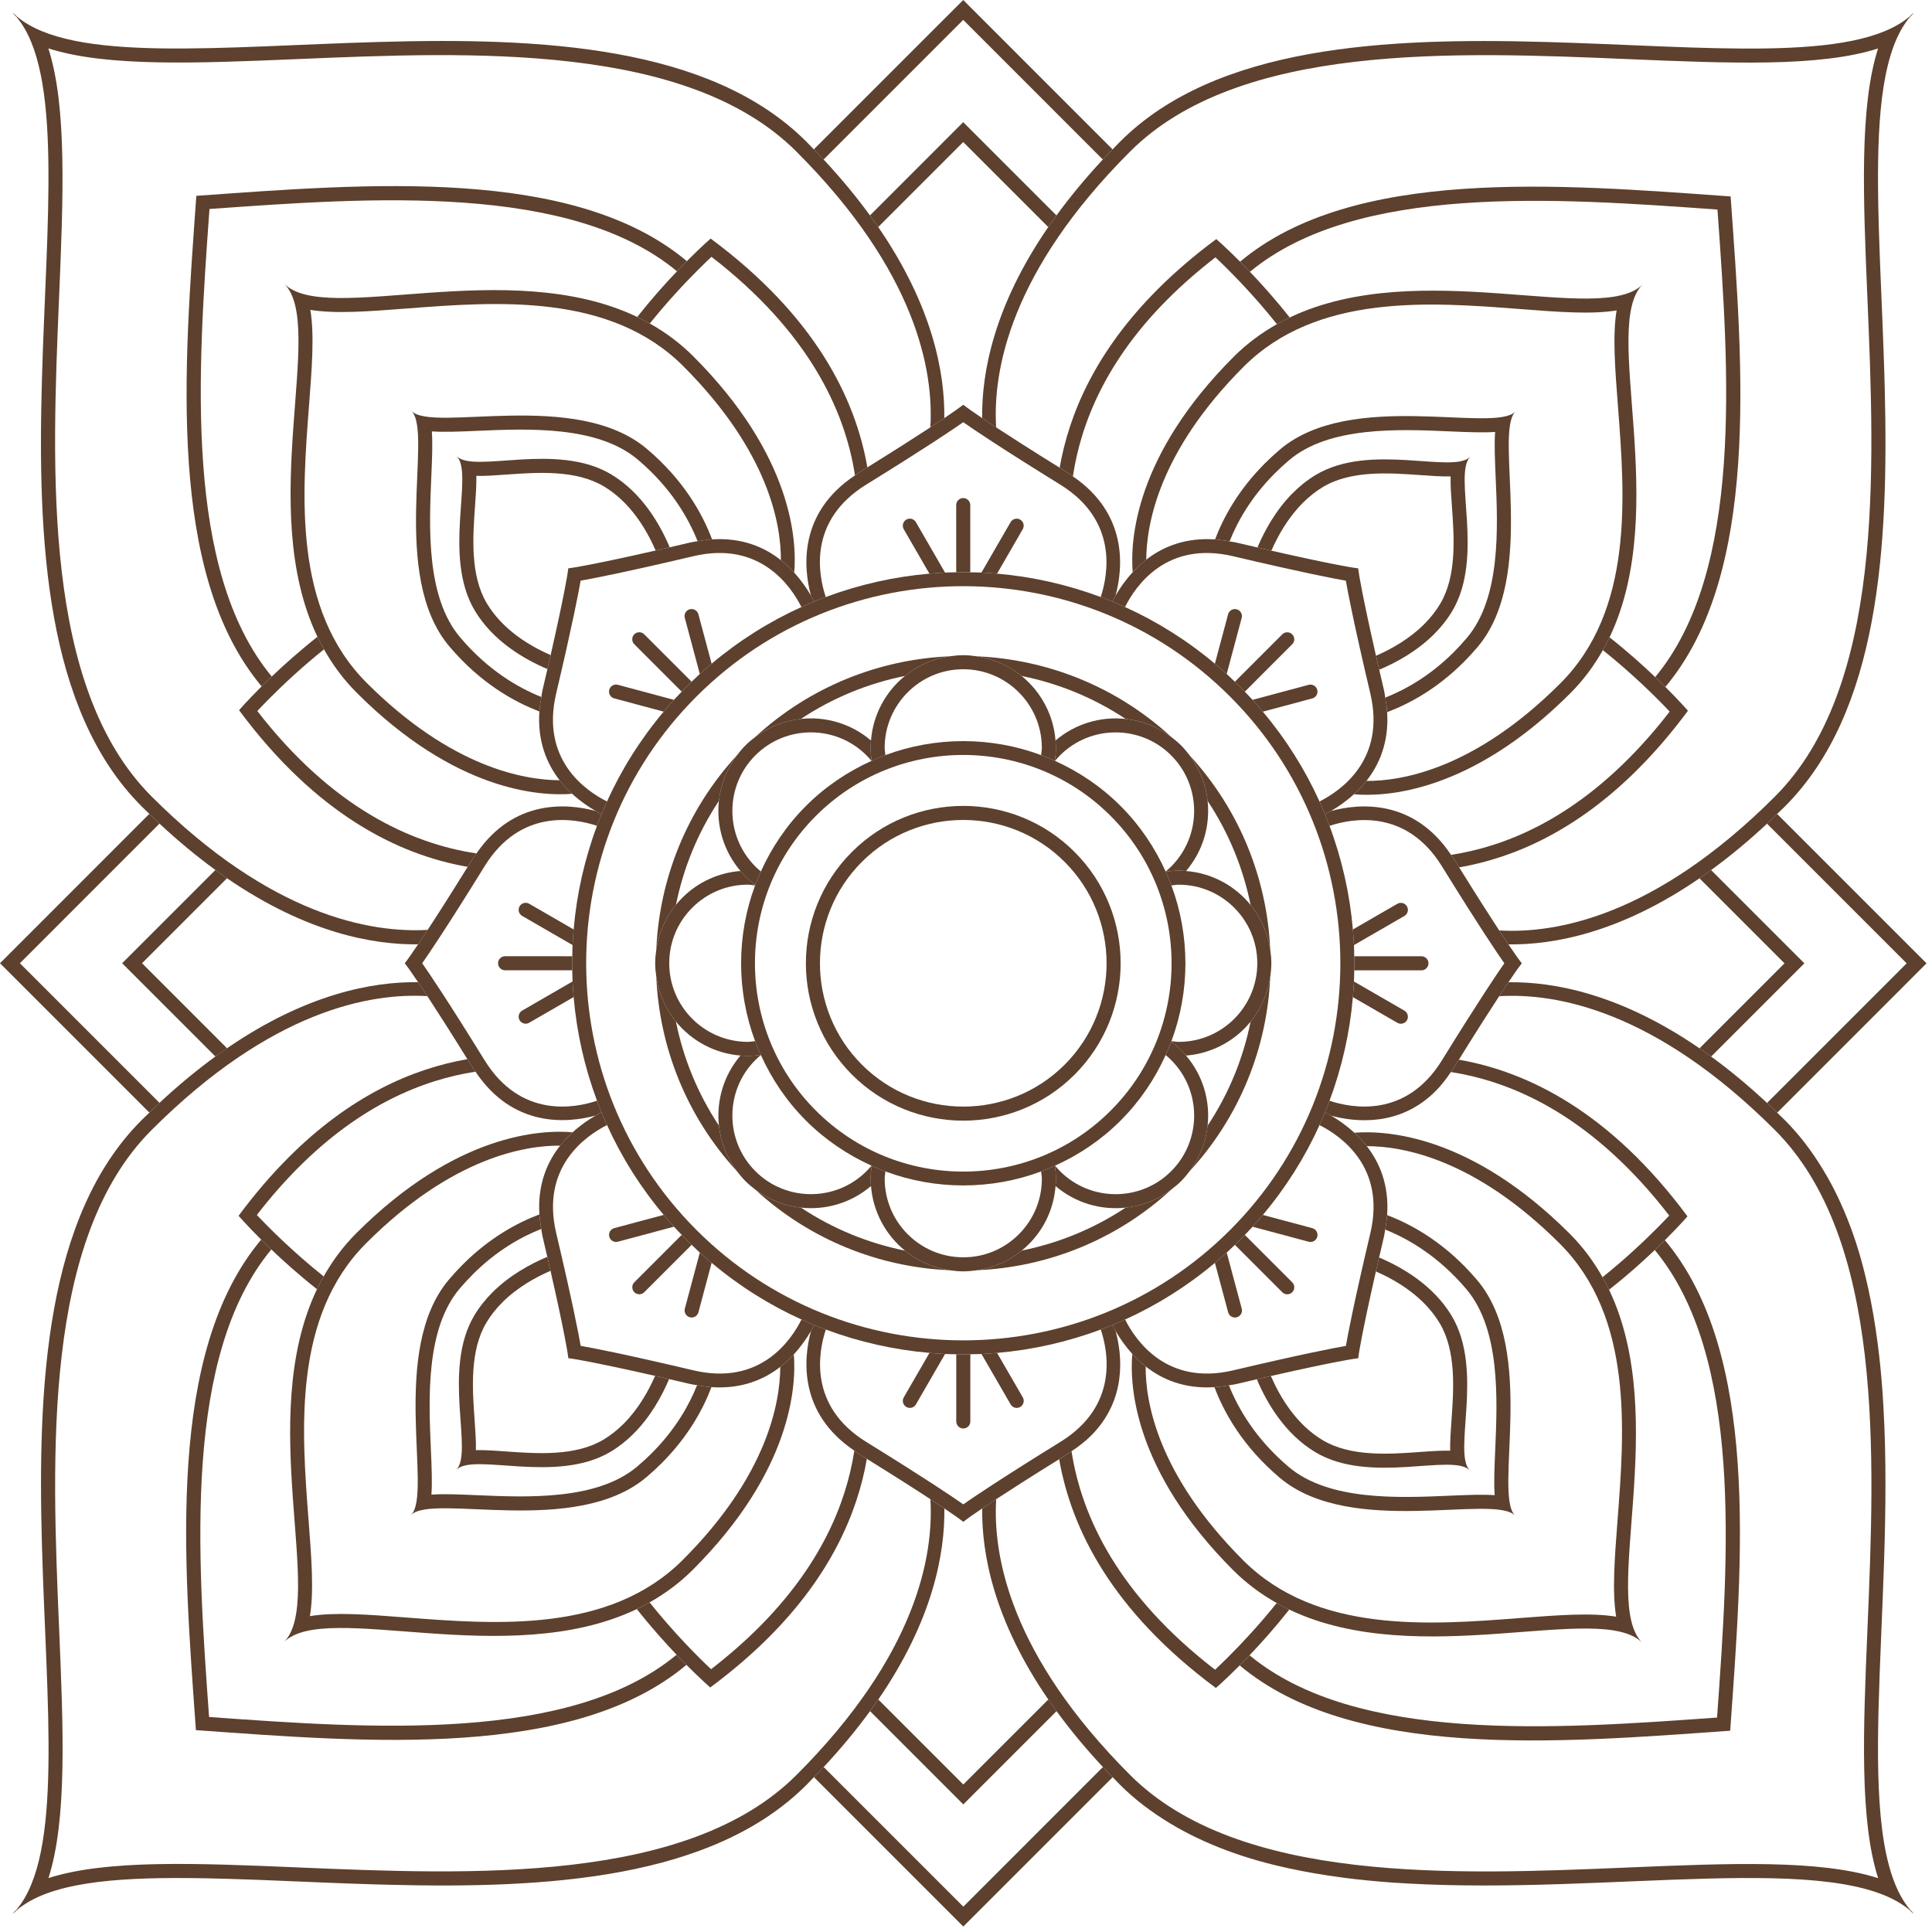<?xml version="1.0" encoding="UTF-8"?>
<!DOCTYPE svg PUBLIC '-//W3C//DTD SVG 1.0//EN'
          'http://www.w3.org/TR/2001/REC-SVG-20010904/DTD/svg10.dtd'>
<svg fill="none" height="233" style="fill: none;" viewBox="0 0 233 233" width="233" xmlns="http://www.w3.org/2000/svg" xmlns:xlink="http://www.w3.org/1999/xlink"
><path d="M134.191 214.327C133.797 213.921 133.389 213.511 133.012 213.107L116.176 229.945L99.335 213.107C98.961 213.511 98.553 213.919 98.159 214.325L116.176 232.342L134.191 214.327Z" fill="#5D402D"
  /><path d="M99.326 19.235L116.165 2.397L133.003 19.238C133.38 18.834 133.786 18.426 134.18 18.017L116.165 1.23672e-05L98.147 18.015C98.544 18.423 98.95 18.832 99.326 19.235Z" fill="#5D402D"
  /><path d="M19.235 133.005L2.397 116.167L19.233 99.328C18.829 98.951 18.421 98.546 18.015 98.149L0 116.167L18.015 134.182C18.423 133.788 18.832 133.382 19.235 133.005Z" fill="#5D402D"
  /><path d="M213.106 133.015C213.51 133.392 213.918 133.798 214.326 134.194L232.341 116.177L214.324 98.162C213.916 98.555 213.507 98.961 213.104 99.338L229.945 116.177L213.106 133.015Z" fill="#5D402D"
  /><path d="M127.422 206.364C127.079 205.892 126.746 205.426 126.427 204.961L116.174 215.212L105.923 204.961C105.605 205.426 105.272 205.892 104.929 206.364L116.174 217.612L127.422 206.364Z" fill="#5D402D"
  /><path d="M27.379 105.915C26.915 105.597 26.448 105.264 25.977 104.921L14.731 116.166L25.979 127.414C26.448 127.071 26.917 126.738 27.379 126.42L17.128 116.166L27.379 105.915Z" fill="#5D402D"
  /><path d="M126.417 27.382C126.736 26.918 127.069 26.451 127.411 25.979L116.164 14.732L104.919 25.979C105.262 26.448 105.595 26.918 105.913 27.38L116.164 17.129L126.417 27.382Z" fill="#5D402D"
  /><path d="M204.961 126.428C205.425 126.746 205.892 127.079 206.364 127.422L217.609 116.177L206.361 104.929C205.892 105.272 205.423 105.605 204.958 105.924L215.212 116.177L204.961 126.428Z" fill="#5D402D"
  /><path d="M144.281 221.608C146.641 222.739 149.15 223.672 151.792 224.421C152.485 224.618 153.19 224.797 153.899 224.97C155.912 225.459 157.983 225.855 160.103 226.178C160.745 226.275 161.386 226.37 162.033 226.453C163.927 226.698 165.849 226.888 167.797 227.029C168.404 227.073 169.014 227.107 169.625 227.143C194.271 228.56 221.727 223.093 230.313 230.364L230.804 230.853C230.724 230.772 230.66 230.668 230.583 230.585C230.668 230.661 230.772 230.726 230.853 230.804L230.361 230.315C223.091 221.73 228.558 194.271 227.141 169.627C227.107 169.015 227.07 168.404 227.026 167.799C226.888 165.862 226.698 163.951 226.455 162.067C226.372 161.421 226.278 160.781 226.183 160.144C225.86 158.013 225.461 155.924 224.967 153.902C224.795 153.192 224.615 152.487 224.418 151.792C223.672 149.15 222.736 146.641 221.606 144.281C221.088 143.199 220.521 142.154 219.911 141.143C218.587 138.943 217.065 136.901 215.259 135.095C214.945 134.781 214.636 134.497 214.325 134.193C213.919 133.799 213.508 133.391 213.105 133.016C210.791 130.855 208.542 129.01 206.362 127.423C205.893 127.08 205.424 126.747 204.962 126.429C195.428 119.875 187.401 118.385 181.917 118.458C181.611 118.913 181.239 119.472 180.799 120.143C187.588 119.729 199.565 121.796 214.06 136.293C227.192 149.424 226.098 175.459 225.22 196.379C224.707 208.579 224.25 219.479 226.506 226.509C219.476 224.251 208.579 224.71 196.376 225.22C175.456 226.1 149.422 227.194 136.29 214.063C121.795 199.565 119.729 187.589 120.14 180.802C119.469 181.242 118.91 181.614 118.455 181.917C118.382 187.401 119.875 195.43 126.426 204.962C126.745 205.426 127.078 205.893 127.42 206.364C129.01 208.542 130.853 210.793 133.014 213.108C133.39 213.511 133.796 213.919 134.19 214.328C134.494 214.639 134.778 214.948 135.092 215.261C136.898 217.067 138.942 218.589 141.14 219.914C142.151 220.524 143.199 221.09 144.281 221.608Z" fill="#5D402D"
  /><path d="M199.566 150.754C210.196 163.589 208.482 187.569 207.087 207.009L207.077 207.138L206.951 207.147C187.509 208.543 163.529 210.259 150.694 199.626C150.273 200.066 149.877 200.472 149.505 200.847C163.145 212.293 188.036 210.198 208.618 208.727C208.618 208.727 208.652 208.735 208.66 208.727L208.662 208.725L208.664 208.723C208.674 208.713 208.664 208.679 208.664 208.679C210.135 188.097 212.233 163.205 200.786 149.566C200.412 149.938 200.006 150.334 199.566 150.754Z" fill="#5D402D"
  /><path d="M201.31 146.596C200.904 147.031 200.369 147.587 199.725 148.229C198.072 149.884 195.855 151.958 193.264 154.034C193.546 154.532 193.811 155.035 194.054 155.546C196.193 153.859 198.065 152.186 199.565 150.755C200.005 150.334 200.411 149.938 200.785 149.566C200.831 149.522 200.88 149.474 200.926 149.427C202.569 147.784 203.512 146.695 203.512 146.695C194.244 134.201 184.372 129.269 175.939 127.8C175.74 128.121 175.548 128.43 175.339 128.768C175.222 128.957 175.096 129.113 174.974 129.29C182.923 130.523 192.331 134.979 201.31 146.596Z" fill="#5D402D"
  /><path d="M146.634 203.572C146.634 203.572 147.723 202.632 149.369 200.986C149.413 200.942 149.461 200.891 149.505 200.847C149.877 200.473 150.273 200.067 150.694 199.627C152.125 198.127 153.798 196.256 155.485 194.116C154.974 193.871 154.471 193.606 153.973 193.326C151.897 195.915 149.823 198.135 148.168 199.788C147.526 200.429 146.97 200.964 146.534 201.37C134.91 192.386 130.454 182.971 129.227 175.02C129.069 175.124 128.933 175.239 128.767 175.341C128.408 175.562 128.077 175.768 127.737 175.98C129.2 184.417 134.13 194.296 146.634 203.572Z" fill="#5D402D"
  /><path d="M198.047 198.107C192.991 193.051 201.542 171.198 194.055 155.546C193.81 155.035 193.545 154.532 193.265 154.034C192.218 152.172 190.932 150.409 189.32 148.798C177.407 136.887 167.214 136.303 163.334 136.61C163.855 137.086 164.36 137.623 164.834 138.228C169.098 138.224 177.844 139.721 188.122 149.996C196.968 158.842 195.917 172.472 195.071 183.42C194.721 187.988 194.415 191.957 194.911 194.972C191.897 194.476 187.927 194.782 183.36 195.132C172.411 195.978 158.781 197.028 149.936 188.182C139.575 177.822 138.136 169.013 138.166 164.79C137.563 164.314 137.03 163.803 136.556 163.281C136.231 167.07 136.709 177.35 148.737 189.381C150.349 190.992 152.111 192.278 153.973 193.326C154.469 193.605 154.975 193.87 155.485 194.116C171.137 201.603 192.991 193.051 198.047 198.107Z" fill="#5D402D"
  /><path d="M154.326 178.208C162.892 185.457 180.073 180.135 182.711 182.771C180.073 180.135 185.397 162.952 178.148 154.386C174.4 149.957 170.342 147.701 167.289 146.544C167.25 147.103 167.165 147.686 167.056 148.287C169.851 149.405 173.493 151.507 176.852 155.482C180.953 160.327 180.591 168.696 180.326 174.807C180.231 176.997 180.151 178.833 180.258 180.318C178.77 180.213 176.935 180.291 174.747 180.386C168.636 180.651 160.267 181.013 155.42 176.915C151.426 173.533 149.321 169.87 148.207 167.07C147.604 167.177 147.021 167.257 146.464 167.293C147.612 170.351 149.868 174.435 154.326 178.208Z" fill="#5D402D"
  /><path d="M158.629 175.132C165.219 179.087 175.152 175.213 177.262 177.323C175.152 175.213 179.024 165.28 175.072 158.69C172.884 155.044 169.187 152.871 166.321 151.653C166.185 152.241 166.056 152.803 165.934 153.337C168.518 154.47 171.722 156.403 173.618 159.563C175.648 162.947 175.317 167.575 175.05 171.294C174.953 172.672 174.865 173.895 174.894 174.955C173.834 174.926 172.612 175.013 171.233 175.113C167.514 175.378 162.886 175.708 159.502 173.679C156.337 171.78 154.4 168.547 153.267 165.951C152.73 166.073 152.163 166.204 151.573 166.34C152.788 169.213 154.966 172.935 158.629 175.132Z" fill="#5D402D"
  /><path d="M19.233 99.328C21.548 101.487 23.799 103.332 25.977 104.919C26.448 105.262 26.915 105.597 27.379 105.916C36.913 112.467 44.94 113.957 50.423 113.886C50.737 113.417 51.121 112.839 51.578 112.144C44.767 112.53 32.705 110.476 18.278 96.049C5.149 82.92 6.241 56.883 7.121 35.966C7.631 23.763 8.09 12.866 5.832 5.836C12.862 8.091 23.762 7.634 35.962 7.122C56.882 6.244 82.919 5.15 96.048 18.282C110.545 32.777 112.612 44.753 112.201 51.54C112.872 51.1 113.428 50.731 113.883 50.425C113.956 44.941 112.466 36.914 105.915 27.38C105.596 26.918 105.261 26.449 104.918 25.98C103.331 23.8 101.486 21.551 99.327 19.234C98.95 18.831 98.544 18.422 98.148 18.017C97.847 17.705 97.56 17.397 97.246 17.083C74.037 -6.129 15.339 13.255 2.026 1.98L1.537 1.489C1.617 1.57 1.68 1.674 1.758 1.759C1.673 1.681 1.569 1.618 1.488 1.538L1.977 2.027C13.251 15.343 -6.13 74.038 17.08 97.247C17.393 97.563 17.702 97.848 18.013 98.149C18.422 98.545 18.83 98.951 19.233 99.328Z" fill="#5D402D"
  /><path d="M32.774 81.589C22.144 68.754 23.858 44.774 25.253 25.334L25.263 25.205L25.389 25.196C44.831 23.8 68.811 22.087 81.646 32.717C82.067 32.277 82.463 31.871 82.835 31.496C69.195 20.049 44.303 22.145 23.724 23.616C23.724 23.616 23.688 23.608 23.68 23.616L23.678 23.62C23.668 23.63 23.675 23.664 23.675 23.664C22.205 44.246 20.107 69.138 31.554 82.777C31.928 82.405 32.334 82.009 32.774 81.589Z" fill="#5D402D"
  /><path d="M31.03 85.747C31.439 85.312 31.971 84.756 32.615 84.114C34.268 82.458 36.485 80.385 39.076 78.309C38.794 77.813 38.529 77.308 38.284 76.797C36.147 78.484 34.275 80.159 32.773 81.588C32.336 82.009 31.927 82.405 31.555 82.777C31.509 82.821 31.458 82.872 31.414 82.915C29.769 84.559 28.828 85.648 28.828 85.648C38.097 98.142 47.966 103.074 56.401 104.543C56.6 104.222 56.792 103.913 57.001 103.575C57.15 103.337 57.31 103.147 57.461 102.924C49.453 101.716 39.978 97.311 31.03 85.747Z" fill="#5D402D"
  /><path d="M81.646 32.717C80.214 34.216 78.542 36.088 76.852 38.227C77.365 38.473 77.868 38.738 78.367 39.017C80.443 36.428 82.516 34.209 84.172 32.556C84.813 31.912 85.37 31.38 85.805 30.971C97.432 39.958 101.885 49.375 103.113 57.329C103.273 57.222 103.404 57.108 103.572 57.003C103.932 56.779 104.265 56.575 104.605 56.364C103.139 47.926 98.21 38.045 85.705 28.771C85.705 28.771 84.616 29.712 82.973 31.358C82.927 31.401 82.878 31.453 82.835 31.496C82.463 31.871 82.066 32.276 81.646 32.717Z" fill="#5D402D"
  /><path d="M83.602 42.962C81.99 41.35 80.228 40.064 78.368 39.017C77.87 38.737 77.367 38.472 76.854 38.227C61.202 30.74 39.348 39.291 34.292 34.235C39.348 39.291 30.797 61.145 38.284 76.797C38.529 77.307 38.794 77.813 39.076 78.311C40.121 80.171 41.41 81.933 43.019 83.545C54.932 95.458 65.127 96.039 69.005 95.733C68.482 95.252 67.972 94.71 67.493 94.097C63.219 94.078 54.432 92.561 44.217 82.346C35.374 73.501 36.424 59.873 37.268 48.922C37.62 44.355 37.926 40.385 37.428 37.371C40.445 37.867 44.412 37.563 48.979 37.211C59.93 36.367 73.56 35.317 82.403 44.16C92.764 54.521 94.203 63.33 94.174 67.552C94.779 68.031 95.309 68.539 95.783 69.062C96.109 65.272 95.632 54.992 83.602 42.962Z" fill="#5D402D"
  /><path d="M78.014 54.136C69.448 46.887 52.267 52.208 49.63 49.573C52.267 52.208 46.944 69.391 54.192 77.958C57.941 82.387 62 84.642 65.051 85.8C65.09 85.24 65.175 84.657 65.287 84.057C62.491 82.939 58.85 80.836 55.488 76.861C51.387 72.017 51.749 63.647 52.014 57.536C52.109 55.346 52.189 53.511 52.082 52.026C53.57 52.13 55.405 52.052 57.593 51.957C63.704 51.693 72.074 51.33 76.921 55.429C80.915 58.807 83.02 62.473 84.133 65.274C84.736 65.164 85.319 65.086 85.876 65.05C84.728 61.992 82.473 57.908 78.014 54.136Z" fill="#5D402D"
  /><path d="M73.71 57.211C67.121 53.256 57.188 57.131 55.078 55.021C57.188 57.131 53.313 67.063 57.268 73.653C59.456 77.299 63.153 79.473 66.019 80.691C66.156 80.102 66.284 79.541 66.406 79.006C63.822 77.873 60.618 75.941 58.722 72.781C56.692 69.397 57.023 64.769 57.288 61.049C57.387 59.671 57.475 58.448 57.446 57.389C58.506 57.418 59.728 57.33 61.107 57.23C64.826 56.966 69.454 56.635 72.838 58.665C76.003 60.563 77.94 63.796 79.073 66.392C79.61 66.271 80.174 66.139 80.767 66.003C79.552 63.13 77.376 59.409 73.71 57.211Z" fill="#5D402D"
  /><path d="M133.003 19.237C130.845 21.551 129 23.802 127.413 25.98C127.07 26.45 126.737 26.919 126.418 27.383C119.867 36.914 118.377 44.941 118.45 50.425C118.905 50.731 119.464 51.101 120.135 51.541C119.721 44.751 121.788 32.777 136.283 18.282C149.412 5.153 175.446 6.249 196.366 7.129C208.569 7.642 219.466 8.102 226.496 5.846C224.24 12.876 224.7 23.776 225.212 35.976C226.092 56.896 227.189 82.93 214.06 96.061C199.565 110.557 187.588 112.62 180.801 112.21C181.241 112.88 181.613 113.437 181.917 113.892C187.401 113.965 195.427 112.474 204.959 105.923C205.423 105.605 205.892 105.272 206.361 104.929C208.542 103.342 210.79 101.497 213.104 99.338C213.508 98.961 213.916 98.555 214.325 98.162C214.636 97.858 214.945 97.573 215.258 97.26C226.666 85.852 227.777 65.868 227.301 46.915C227.286 46.3 227.269 45.687 227.252 45.075C227.194 43.159 227.123 41.258 227.048 39.379C227.023 38.771 226.999 38.171 226.975 37.568C226.897 35.704 226.819 33.861 226.746 32.06C226.722 31.455 226.703 30.861 226.681 30.264C226.61 28.382 226.554 26.544 226.52 24.765C226.508 24.165 226.501 23.571 226.496 22.983C226.401 13.52 227.096 5.882 230.351 2.039L230.84 1.55C230.76 1.631 230.655 1.694 230.572 1.772C230.648 1.687 230.711 1.582 230.791 1.502L230.303 1.99C216.989 13.265 158.291 -6.124 135.084 17.084C134.768 17.397 134.484 17.706 134.182 18.017C133.786 18.425 133.38 18.834 133.003 19.237Z" fill="#5D402D"
  /><path d="M150.743 32.78C163.575 22.15 187.556 23.866 206.997 25.264L207.126 25.274L207.136 25.4C208.534 44.842 210.252 68.825 199.62 81.657C200.057 82.075 200.468 82.474 200.84 82.846C212.287 69.207 210.189 44.315 208.716 23.733C208.716 23.733 208.728 23.689 208.714 23.689C208.711 23.674 208.667 23.687 208.667 23.687C188.085 22.213 163.194 20.113 149.557 31.56C149.926 31.932 150.325 32.343 150.743 32.78Z" fill="#5D402D"
  /><path d="M140.832 36.072C142.556 34.348 144.486 32.659 146.584 31.035C148.072 32.433 151.001 35.34 153.998 39.093C154.506 38.809 155.016 38.539 155.539 38.291C153.847 36.147 152.177 34.283 150.743 32.78C150.325 32.343 149.926 31.932 149.557 31.56C147.838 29.834 146.684 28.833 146.684 28.833C143.997 30.826 141.661 32.846 139.632 34.873C132.227 42.28 128.948 49.784 127.796 56.406C128.117 56.605 128.425 56.797 128.761 57.004C128.992 57.147 129.174 57.303 129.391 57.451C130.37 50.929 133.462 43.444 140.832 36.072Z" fill="#5D402D"
  /><path d="M199.62 81.658C198.118 80.224 196.254 78.554 194.11 76.862C193.862 77.385 193.59 77.9 193.305 78.406C197.058 81.403 199.966 84.332 201.363 85.817C199.742 87.915 198.053 89.845 196.327 91.569C188.922 98.973 181.474 102.099 174.996 103.098C175.108 103.266 175.227 103.404 175.336 103.582C175.558 103.939 175.764 104.27 175.973 104.608C182.6 103.458 190.113 100.181 197.525 92.767C199.555 90.74 201.575 88.404 203.568 85.715C203.568 85.715 202.567 84.563 200.841 82.844C200.469 82.475 200.058 82.076 199.62 81.658Z" fill="#5D402D"
  /><path d="M189.376 83.611C190.978 82.009 192.259 80.257 193.305 78.407C193.591 77.899 193.861 77.386 194.112 76.863C201.596 61.211 193.042 39.358 198.098 34.304C193.042 39.358 171.189 30.806 155.539 38.291C155.017 38.539 154.504 38.808 153.998 39.095C152.148 40.141 150.393 41.422 148.789 43.023C136.878 54.937 136.297 65.129 136.603 69.009C137.084 68.484 137.626 67.974 138.239 67.497C138.258 63.221 139.775 54.436 149.987 44.222C158.833 35.379 172.46 36.431 183.411 37.277C187.979 37.629 191.948 37.936 194.962 37.437C194.467 40.454 194.773 44.421 195.125 48.989C195.969 59.94 197.021 73.569 188.178 82.413C177.818 92.773 169.008 94.21 164.788 94.18C164.46 94.596 164.12 94.987 163.768 95.342C163.605 95.503 163.442 95.641 163.279 95.79C167.066 96.115 177.349 95.639 189.376 83.611Z" fill="#5D402D"
  /><path d="M176.524 79.849C177.088 79.284 177.647 78.677 178.204 78.023C185.45 69.457 180.126 52.273 182.761 49.638C180.126 52.273 162.943 46.952 154.379 54.198C153.725 54.752 153.115 55.314 152.553 55.878C149.303 59.126 147.522 62.456 146.537 65.057C147.099 65.096 147.684 65.178 148.287 65.29C149.228 62.925 150.859 59.969 153.752 57.076C154.294 56.532 154.875 55.999 155.473 55.492C160.318 51.393 168.687 51.755 174.8 52.023C176.988 52.117 178.824 52.195 180.311 52.091C180.204 53.578 180.284 55.414 180.379 57.602C180.644 63.713 181.009 72.082 176.908 76.927C176.402 77.527 175.868 78.106 175.326 78.65C172.413 81.562 169.436 83.193 167.063 84.134C167.173 84.737 167.253 85.323 167.289 85.884C169.897 84.905 173.252 83.12 176.524 79.849Z" fill="#5D402D"
  /><path d="M175.126 73.718C179.079 67.128 175.204 57.196 177.314 55.086C175.204 57.196 165.272 53.321 158.682 57.274C157.651 57.894 156.735 58.635 155.928 59.442C153.878 61.491 152.52 63.968 151.647 66.025C152.235 66.161 152.794 66.29 153.329 66.411C154.136 64.571 155.347 62.422 157.126 60.641C157.882 59.885 158.699 59.24 159.554 58.727C162.938 56.698 167.567 57.031 171.286 57.296C172.664 57.395 173.887 57.483 174.947 57.454C174.917 58.514 175.005 59.736 175.105 61.114C175.372 64.834 175.703 69.462 173.673 72.846C173.16 73.701 172.516 74.518 171.76 75.274C169.973 77.061 167.8 78.276 165.948 79.086C166.069 79.621 166.198 80.182 166.334 80.77C168.398 79.9 170.897 78.536 172.958 76.472C173.768 75.665 174.507 74.751 175.126 73.718Z" fill="#5D402D"
  /><path d="M24.763 226.522C26.533 226.556 28.363 226.612 30.235 226.68C30.833 226.702 31.421 226.724 32.026 226.746C33.852 226.819 35.719 226.899 37.61 226.977C38.206 227.004 38.804 227.028 39.404 227.052C41.273 227.127 43.167 227.196 45.073 227.254C45.685 227.271 46.3 227.288 46.915 227.302C65.869 227.779 85.85 226.668 97.258 215.26C97.572 214.947 97.856 214.638 98.16 214.324C98.554 213.918 98.96 213.51 99.336 213.106C101.495 210.792 103.34 208.541 104.927 206.363C105.27 205.892 105.603 205.425 105.922 204.961C112.473 195.429 113.963 187.403 113.89 181.919C113.435 181.612 112.879 181.241 112.205 180.801C112.619 187.592 110.552 199.567 96.06 214.062C82.928 227.191 56.894 226.094 35.974 225.214C23.774 224.699 12.874 224.24 5.844 226.498C8.1 219.468 7.643 208.568 7.127 196.368C6.247 175.448 5.151 149.411 18.28 136.282C32.775 121.787 44.752 119.723 51.539 120.134C51.099 119.463 50.729 118.907 50.423 118.452C44.939 118.379 36.913 119.869 27.381 126.418C26.917 126.736 26.448 127.072 25.979 127.414C23.8 129.002 21.55 130.844 19.235 133.005C18.832 133.382 18.424 133.788 18.015 134.182C17.704 134.486 17.395 134.77 17.082 135.084C-6.126 158.291 13.263 216.991 1.989 230.305L1.5 230.793C1.58 230.713 1.685 230.65 1.77 230.572C1.692 230.657 1.629 230.762 1.549 230.842L2.037 230.353C5.88 227.098 13.518 226.403 22.981 226.498C23.57 226.503 24.163 226.51 24.763 226.522Z" fill="#5D402D"
  /><path d="M81.597 199.563C68.762 210.193 44.785 208.477 25.343 207.079L25.214 207.069L25.204 206.943C23.806 187.501 22.088 163.518 32.72 150.686C32.28 150.268 31.872 149.869 31.5 149.497C20.053 163.137 22.151 188.028 23.624 208.61C23.624 208.61 23.612 208.654 23.627 208.654C23.629 208.669 23.673 208.657 23.673 208.657C44.255 210.13 69.147 212.23 82.784 200.783C82.414 200.411 82.015 200 81.597 199.563Z" fill="#5D402D"
  /><path d="M91.509 196.27C89.783 197.996 87.853 199.685 85.757 201.307C84.269 199.912 81.338 197.004 78.341 193.249C77.835 193.535 77.322 193.805 76.802 194.053C78.494 196.197 80.164 198.062 81.598 199.564C82.014 200.001 82.415 200.412 82.784 200.784C84.503 202.51 85.655 203.509 85.655 203.509C88.341 201.518 90.68 199.498 92.707 197.469C100.114 190.064 103.391 182.558 104.543 175.939C104.224 175.739 103.916 175.547 103.58 175.338C103.378 175.217 103.223 175.08 103.033 174.954C102.034 181.43 98.906 188.873 91.509 196.27Z" fill="#5D402D"
  /><path d="M32.72 150.685C34.222 152.119 36.086 153.789 38.23 155.481C38.478 154.958 38.748 154.446 39.035 153.937C35.282 150.94 32.372 148.011 30.977 146.526C32.598 144.428 34.288 142.498 36.013 140.775C43.415 133.37 50.866 130.244 57.344 129.245C57.232 129.077 57.113 128.939 57.004 128.761C56.78 128.404 56.576 128.073 56.367 127.735C49.74 128.885 42.227 132.162 34.813 139.576C32.785 141.603 30.765 143.939 28.772 146.628C28.772 146.628 29.773 147.78 31.499 149.499C31.871 149.868 32.282 150.267 32.72 150.685Z" fill="#5D402D"
  /><path d="M42.964 148.732C41.362 150.334 40.081 152.087 39.035 153.937C38.748 154.445 38.479 154.958 38.228 155.48C30.744 171.13 39.298 192.983 34.242 198.04C39.298 192.983 61.151 201.538 76.801 194.053C77.323 193.805 77.836 193.535 78.342 193.248C80.192 192.203 81.947 190.922 83.549 189.32C95.462 177.407 96.043 167.212 95.737 163.334C95.603 163.48 95.482 163.626 95.341 163.767C94.966 164.142 94.543 164.501 94.101 164.846C94.082 169.122 92.565 177.907 82.35 188.119C73.507 196.963 59.88 195.913 48.929 195.067C44.361 194.714 40.392 194.408 37.377 194.906C37.873 191.89 37.567 187.922 37.215 183.355C36.371 172.404 35.319 158.774 44.162 149.931C54.522 139.571 63.334 138.134 67.554 138.163C68.03 137.558 68.541 137.028 69.064 136.554C65.274 136.228 54.994 136.702 42.964 148.732Z" fill="#5D402D"
  /><path d="M54.138 154.321C46.891 162.887 52.212 180.068 49.577 182.706C52.212 180.068 69.396 185.392 77.962 178.145C78.616 177.591 79.224 177.03 79.788 176.466C83.038 173.216 84.817 169.888 85.802 167.287C85.248 167.248 84.664 167.165 84.069 167.053C83.128 169.409 81.499 172.357 78.59 175.267C78.045 175.812 77.466 176.344 76.866 176.85C72.021 180.95 63.652 180.586 57.541 180.321C55.353 180.226 53.515 180.146 52.03 180.253C52.135 178.765 52.057 176.93 51.962 174.742C51.695 168.631 51.333 160.259 55.431 155.415C55.939 154.817 56.471 154.238 57.016 153.694C59.925 150.781 62.903 149.148 65.276 148.21C65.166 147.604 65.086 147.018 65.052 146.459C62.441 147.439 59.089 149.223 55.817 152.495C55.253 153.059 54.692 153.667 54.138 154.321Z" fill="#5D402D"
  /><path d="M57.214 158.625C53.261 165.213 57.136 175.148 55.026 177.258C57.136 175.148 67.068 179.022 73.658 175.07C74.689 174.45 75.605 173.709 76.412 172.902C78.462 170.852 79.82 168.375 80.693 166.319C80.105 166.183 79.541 166.054 79.006 165.93C78.197 167.775 76.986 169.929 75.214 171.703C74.458 172.459 73.641 173.103 72.786 173.616C69.402 175.646 64.773 175.313 61.054 175.048C59.676 174.948 58.453 174.861 57.394 174.89C57.42 173.83 57.333 172.607 57.236 171.229C56.968 167.51 56.638 162.879 58.667 159.498C59.18 158.642 59.824 157.825 60.58 157.067C62.367 155.283 64.54 154.067 66.392 153.258C66.271 152.723 66.142 152.159 66.006 151.571C63.942 152.444 61.443 153.807 59.382 155.869C58.572 156.678 57.834 157.592 57.214 158.625Z" fill="#5D402D"
  /><path d="M116.174 183.529L116.682 183.147C116.694 183.14 117.182 182.775 118.456 181.917C118.911 181.614 119.467 181.242 120.141 180.802C121.845 179.686 124.302 178.111 127.735 175.979C128.075 175.77 128.408 175.563 128.768 175.34C128.933 175.237 129.069 175.126 129.227 175.019C130.127 174.421 130.926 173.796 131.585 173.137C135.912 168.808 135.336 163.458 134.548 160.531C134.398 160.268 134.266 160.028 134.152 159.802C133.688 159.991 133.221 160.166 132.752 160.341C133.656 163.032 134.908 169.557 127.876 173.898C120.52 178.444 117.304 180.631 116.174 181.426C115.043 180.631 111.825 178.444 104.472 173.898C97.468 169.569 98.701 163.037 99.595 160.341C99.126 160.166 98.657 159.991 98.193 159.802C98.081 160.02 97.952 160.259 97.804 160.516C96.899 163.861 96.284 170.405 103.035 174.953C103.222 175.079 103.38 175.216 103.579 175.34C103.915 175.546 104.224 175.738 104.544 175.938C108.011 178.091 110.49 179.676 112.206 180.802C112.877 181.242 113.436 181.614 113.891 181.92C115.162 182.775 115.653 183.14 115.666 183.147L116.174 183.529Z" fill="#5D402D"
  /><path d="M109.307 169.68C109.644 169.877 110.065 169.811 110.33 169.546C110.381 169.495 110.427 169.437 110.464 169.368L113.976 163.291C113.349 163.262 112.722 163.214 112.095 163.16L108.995 168.523C108.762 168.926 108.901 169.444 109.307 169.68Z" fill="#5D402D"
  /><path d="M116.173 172.276C116.406 172.276 116.618 172.182 116.773 172.029C116.927 171.875 117.021 171.664 117.021 171.428V163.324C116.455 163.333 115.891 163.333 115.325 163.324V171.428C115.325 171.897 115.704 172.276 116.173 172.276Z" fill="#5D402D"
  /><path d="M123.038 169.68C123.104 169.641 123.162 169.597 123.213 169.544C123.478 169.281 123.544 168.861 123.349 168.523L120.25 163.161C119.623 163.214 118.996 163.263 118.369 163.292L121.881 169.369C122.115 169.775 122.632 169.913 123.038 169.68Z" fill="#5D402D"
  /><path d="M103.573 57.003C103.405 57.108 103.274 57.222 103.114 57.329C96.271 61.879 96.891 68.467 97.8 71.826C97.948 72.084 98.077 72.32 98.189 72.541C98.653 72.351 99.12 72.176 99.587 72.001C98.685 69.31 97.435 62.788 104.465 58.444C111.819 53.899 115.037 51.714 116.167 50.916C117.298 51.714 120.516 53.899 127.869 58.447C134.87 62.774 133.638 69.308 132.746 72.004C133.212 72.179 133.681 72.351 134.146 72.543C134.258 72.322 134.389 72.084 134.537 71.829C135.437 68.496 136.047 61.996 129.391 57.45C129.175 57.302 128.992 57.146 128.761 57.005C128.424 56.796 128.115 56.604 127.796 56.407C124.33 54.254 121.851 52.666 120.134 51.541C119.463 51.101 118.904 50.731 118.45 50.425C117.176 49.567 116.687 49.202 116.675 49.195L116.167 48.813L115.657 49.195C115.647 49.202 115.156 49.567 113.885 50.425C113.43 50.731 112.871 51.101 112.2 51.541C110.496 52.657 108.039 54.232 104.604 56.364C104.263 56.575 103.933 56.782 103.573 57.003Z" fill="#5D402D"
  /><path d="M123.033 62.664C122.627 62.43 122.109 62.569 121.876 62.975L118.363 69.052C118.99 69.081 119.618 69.13 120.245 69.183L123.344 63.821C123.577 63.417 123.439 62.897 123.033 62.664Z" fill="#5D402D"
  /><path d="M116.167 60.067C115.698 60.067 115.318 60.446 115.318 60.916L115.321 69.02C115.885 69.01 116.449 69.01 117.015 69.02V60.916C117.015 60.446 116.636 60.067 116.167 60.067Z" fill="#5D402D"
  /><path d="M109.302 62.663C108.9 62.894 108.757 63.417 108.99 63.821L112.09 69.183C112.717 69.129 113.344 69.081 113.971 69.052L110.459 62.975C110.225 62.569 109.707 62.43 109.302 62.663Z" fill="#5D402D"
  /><path d="M175.974 104.608C175.763 104.27 175.559 103.939 175.337 103.582C175.228 103.404 175.107 103.266 174.995 103.098C170.447 96.28 163.871 96.897 160.514 97.806C160.257 97.952 160.021 98.083 159.8 98.195C159.989 98.659 160.164 99.129 160.339 99.598C163.035 98.703 169.567 97.471 173.896 104.474C178.442 111.827 180.629 115.043 181.424 116.174C180.629 117.306 178.442 120.522 173.896 127.876C169.567 134.886 163.035 133.647 160.339 132.752C160.164 133.219 159.992 133.688 159.8 134.152C160.026 134.266 160.271 134.4 160.534 134.553C163.46 135.338 168.808 135.914 173.135 131.585C173.779 130.943 174.389 130.163 174.975 129.29C175.094 129.113 175.221 128.957 175.337 128.768C175.547 128.43 175.741 128.121 175.94 127.8C178.089 124.334 179.677 121.857 180.8 120.143C181.24 119.47 181.611 118.913 181.918 118.459C182.773 117.185 183.138 116.694 183.145 116.684L183.527 116.174L183.145 115.666C183.138 115.656 182.773 115.165 181.918 113.894C181.611 113.437 181.24 112.88 180.8 112.209C179.684 110.503 178.109 108.042 175.974 104.608Z" fill="#5D402D"
  /><path d="M169.543 123.216C169.594 123.165 169.641 123.107 169.679 123.041C169.913 122.635 169.774 122.118 169.368 121.882L163.289 118.372C163.26 118.999 163.211 119.626 163.157 120.253L168.52 123.35C168.86 123.547 169.278 123.481 169.543 123.216Z" fill="#5D402D"
  /><path d="M172.026 116.774C172.179 116.621 172.274 116.409 172.274 116.173C172.274 115.707 171.895 115.327 171.428 115.327H163.321C163.331 115.891 163.331 116.455 163.321 117.022H171.425C171.661 117.022 171.873 116.927 172.026 116.774Z" fill="#5D402D"
  /><path d="M169.544 110.331C169.809 110.066 169.875 109.648 169.678 109.308C169.444 108.904 168.924 108.763 168.521 108.999L163.158 112.096C163.212 112.723 163.26 113.35 163.289 113.977L169.369 110.467C169.435 110.428 169.493 110.382 169.544 110.331Z" fill="#5D402D"
  /><path d="M57.002 128.762C57.112 128.94 57.233 129.078 57.345 129.246C61.896 136.065 68.471 135.445 71.828 134.538C72.083 134.39 72.322 134.261 72.54 134.147C72.351 133.685 72.178 133.218 72.003 132.749C69.312 133.651 62.788 134.895 58.444 127.87C53.898 120.517 51.711 117.298 50.916 116.168C51.711 115.038 53.898 111.822 58.444 104.466C62.768 97.46 69.302 98.698 71.998 99.592C72.176 99.123 72.348 98.654 72.54 98.19C72.322 98.08 72.086 97.951 71.831 97.805C68.503 96.904 62.003 96.289 57.462 102.925C57.309 103.146 57.148 103.336 57 103.574C56.791 103.912 56.599 104.223 56.4 104.544C54.273 107.971 52.7 110.431 51.577 112.143C51.122 112.84 50.738 113.419 50.422 113.886C49.566 115.159 49.202 115.648 49.195 115.66L48.813 116.168L49.195 116.676C49.202 116.688 49.566 117.179 50.422 118.451C50.728 118.905 51.1 119.462 51.54 120.135C52.656 121.839 54.231 124.299 56.366 127.736C56.577 128.074 56.781 128.405 57.002 128.762Z" fill="#5D402D"
  /><path d="M62.662 109.303C62.428 109.709 62.567 110.227 62.973 110.46L69.05 113.973C69.079 113.346 69.128 112.719 69.181 112.092L63.819 108.992C63.415 108.759 62.897 108.897 62.662 109.303Z" fill="#5D402D"
  /><path d="M60.066 116.169C60.066 116.638 60.445 117.017 60.914 117.017H69.019C69.009 116.451 69.009 115.887 69.019 115.323L60.914 115.32C60.445 115.32 60.066 115.7 60.066 116.169Z" fill="#5D402D"
  /><path d="M62.662 123.035C62.898 123.441 63.415 123.579 63.819 123.346L69.181 120.247C69.128 119.62 69.079 118.992 69.05 118.365L62.973 121.878C62.572 122.109 62.428 122.631 62.662 123.035Z" fill="#5D402D"
  /><path d="M136.557 163.281C137.031 163.802 137.561 164.312 138.166 164.791C140.15 166.364 142.87 167.526 146.463 167.292C147.022 167.258 147.605 167.178 148.206 167.069C148.507 167.015 148.794 166.988 149.105 166.915C149.983 166.709 150.795 166.519 151.572 166.339C152.166 166.203 152.73 166.072 153.267 165.95C160.734 164.251 163.146 163.896 163.172 163.894L163.802 163.804L163.892 163.174C163.894 163.145 164.247 160.751 165.934 153.339C166.055 152.804 166.184 152.241 166.32 151.652C166.505 150.85 166.7 150.014 166.913 149.107C166.982 148.823 167.003 148.563 167.054 148.288C167.166 147.688 167.249 147.102 167.288 146.545C167.541 142.947 166.396 140.225 164.835 138.229C164.361 137.621 163.855 137.087 163.335 136.61C162.361 135.713 161.374 135.035 160.533 134.551C160.27 134.401 160.027 134.267 159.801 134.153C159.589 134.668 159.366 135.178 159.135 135.689C161.677 136.968 167.152 140.716 165.265 148.718C163.279 157.131 162.55 160.953 162.314 162.316C160.951 162.552 157.132 163.281 148.716 165.267C140.714 167.154 136.966 161.679 135.687 159.134C135.179 159.365 134.666 159.591 134.151 159.803C134.265 160.026 134.399 160.27 134.549 160.532C135.023 161.356 135.687 162.324 136.557 163.281Z" fill="#5D402D"
  /><path d="M148.116 158.265C148.237 158.717 148.701 158.984 149.154 158.865C149.302 158.824 149.431 158.746 149.533 158.646C149.739 158.437 149.834 158.128 149.754 157.827L147.943 151.064C147.476 151.49 147 151.898 146.519 152.302L148.116 158.265Z" fill="#5D402D"
  /><path d="M154.645 155.845C154.976 156.176 155.513 156.176 155.844 155.845C156.174 155.515 156.174 154.978 155.844 154.647L150.126 148.93C149.929 149.134 149.745 149.343 149.543 149.545C149.341 149.746 149.132 149.931 148.928 150.128L154.645 155.845Z" fill="#5D402D"
  /><path d="M157.825 149.754C158.129 149.834 158.437 149.742 158.644 149.533C158.746 149.433 158.824 149.304 158.863 149.154C158.984 148.701 158.717 148.237 158.262 148.116L152.3 146.521C151.896 147 151.49 147.476 151.065 147.943L157.825 149.754Z" fill="#5D402D"
  /><path d="M73.204 96.657C70.659 95.388 65.18 91.654 67.076 83.625C69.06 75.21 69.789 71.391 70.025 70.027C71.389 69.791 75.21 69.062 83.626 67.076C91.625 65.19 95.374 70.664 96.652 73.207C97.163 72.976 97.673 72.752 98.189 72.541C98.077 72.32 97.948 72.084 97.8 71.826C97.326 71 96.66 70.025 95.782 69.062C95.308 68.54 94.778 68.029 94.173 67.553C92.189 65.98 89.472 64.818 85.876 65.049C85.32 65.085 84.734 65.165 84.134 65.272C83.832 65.328 83.548 65.353 83.234 65.428C82.357 65.635 81.547 65.822 80.767 66.004C80.176 66.14 79.61 66.269 79.073 66.393C71.605 68.092 69.196 68.447 69.169 68.45L68.537 68.54L68.447 69.169C68.445 69.196 68.092 71.593 66.408 79.004C66.284 79.539 66.155 80.103 66.019 80.691C65.834 81.493 65.64 82.33 65.426 83.236C65.358 83.521 65.336 83.781 65.285 84.056C65.175 84.656 65.09 85.242 65.052 85.799C64.801 89.386 65.939 92.104 67.492 94.097C67.971 94.71 68.481 95.252 69.004 95.733C69.989 96.638 70.988 97.321 71.831 97.804C72.086 97.95 72.32 98.079 72.538 98.191C72.75 97.676 72.974 97.165 73.204 96.657Z" fill="#5D402D"
  /><path d="M84.225 74.078C84.103 73.626 83.639 73.359 83.187 73.478C82.735 73.599 82.465 74.064 82.587 74.516L84.397 81.278C84.864 80.853 85.341 80.445 85.822 80.041L84.225 74.078Z" fill="#5D402D"
  /><path d="M77.694 76.498C77.364 76.167 76.827 76.167 76.496 76.498C76.165 76.828 76.165 77.366 76.496 77.696L82.213 83.414C82.41 83.209 82.597 83 82.797 82.799C82.999 82.599 83.207 82.412 83.412 82.215L77.694 76.498Z" fill="#5D402D"
  /><path d="M74.516 82.588C74.063 82.467 73.594 82.737 73.478 83.189C73.356 83.641 73.623 84.105 74.078 84.227L80.038 85.824C80.442 85.343 80.85 84.866 81.276 84.4L74.516 82.588Z" fill="#5D402D"
  /><path d="M135.68 73.208C136.949 70.663 140.682 65.184 148.711 67.08C157.127 69.066 160.946 69.796 162.309 70.031C162.548 71.395 163.274 75.216 165.26 83.629C167.152 91.632 161.675 95.38 159.132 96.659C159.363 97.167 159.587 97.68 159.798 98.195C160.02 98.083 160.255 97.954 160.513 97.806C161.342 97.33 162.314 96.666 163.277 95.788C163.44 95.64 163.605 95.502 163.766 95.341C164.12 94.989 164.458 94.595 164.789 94.182C166.359 92.196 167.521 89.478 167.288 85.885C167.251 85.324 167.174 84.738 167.064 84.132C167.011 83.834 166.984 83.552 166.911 83.24C166.704 82.363 166.515 81.551 166.335 80.771C166.199 80.182 166.068 79.621 165.946 79.086C164.244 71.614 163.892 69.202 163.887 69.173L163.797 68.544L163.168 68.454C163.141 68.451 160.744 68.099 153.33 66.412C152.795 66.29 152.234 66.161 151.648 66.025C150.843 65.841 150.007 65.646 149.1 65.432C148.818 65.364 148.561 65.342 148.286 65.291C147.683 65.179 147.097 65.094 146.538 65.055C142.95 64.805 140.233 65.943 138.239 67.496C137.627 67.975 137.085 68.485 136.603 69.008C135.701 69.99 135.021 70.984 134.537 71.828C134.389 72.085 134.258 72.321 134.146 72.542C134.661 72.754 135.172 72.977 135.68 73.208Z" fill="#5D402D"
  /><path d="M158.26 84.231C158.408 84.192 158.537 84.114 158.639 84.012C158.846 83.805 158.941 83.497 158.861 83.193C158.739 82.741 158.272 82.473 157.82 82.592L151.06 84.403C151.485 84.87 151.894 85.347 152.297 85.828L158.26 84.231Z" fill="#5D402D"
  /><path d="M155.84 77.7C156.171 77.37 156.171 76.832 155.84 76.502C155.509 76.171 154.972 76.171 154.642 76.502L148.924 82.219C149.129 82.416 149.338 82.601 149.539 82.803C149.741 83.004 149.926 83.213 150.123 83.418L155.84 77.7Z" fill="#5D402D"
  /><path d="M149.748 74.521C149.87 74.069 149.6 73.602 149.148 73.483C148.696 73.361 148.229 73.631 148.11 74.081L146.515 80.046C146.994 80.449 147.473 80.855 147.94 81.281L149.748 74.521Z" fill="#5D402D"
  /><path d="M96.659 159.135C95.388 161.68 91.657 167.157 83.628 165.263C75.215 163.277 71.393 162.548 70.03 162.312C69.794 160.949 69.065 157.127 67.079 148.712C65.19 140.712 70.666 136.964 73.209 135.685C72.978 135.177 72.752 134.664 72.541 134.149C72.32 134.26 72.084 134.389 71.829 134.538C70.999 135.012 70.025 135.678 69.062 136.555C68.542 137.029 68.031 137.559 67.553 138.162C65.982 140.148 64.82 142.866 65.051 146.458C65.088 147.02 65.168 147.606 65.275 148.209C65.328 148.51 65.355 148.792 65.428 149.103C65.637 149.981 65.824 150.793 66.004 151.573C66.14 152.161 66.272 152.723 66.393 153.257C68.095 160.73 68.45 163.141 68.452 163.168L68.542 163.798L69.174 163.888C69.201 163.892 71.595 164.245 79.007 165.932C79.541 166.053 80.103 166.182 80.694 166.318C81.496 166.503 82.332 166.698 83.239 166.911C83.526 166.98 83.788 167.004 84.068 167.055C84.666 167.164 85.247 167.249 85.801 167.288C89.389 167.539 92.106 166.401 94.1 164.848C94.545 164.5 94.965 164.143 95.34 163.768C95.483 163.625 95.605 163.479 95.736 163.336C96.638 162.354 97.318 161.359 97.804 160.516C97.95 160.258 98.082 160.022 98.193 159.801C97.678 159.59 97.168 159.366 96.659 159.135Z" fill="#5D402D"
  /><path d="M74.08 148.113C73.627 148.234 73.358 148.698 73.482 149.151C73.601 149.603 74.067 149.87 74.519 149.751L81.28 147.94C80.854 147.473 80.446 146.997 80.042 146.516L74.08 148.113Z" fill="#5D402D"
  /><path d="M76.5 154.643C76.169 154.974 76.169 155.511 76.5 155.842C76.831 156.172 77.368 156.172 77.698 155.842L83.416 150.124C83.211 149.927 83.002 149.743 82.801 149.541C82.599 149.339 82.414 149.13 82.217 148.926L76.5 154.643Z" fill="#5D402D"
  /><path d="M82.591 157.823C82.47 158.275 82.74 158.742 83.192 158.861C83.493 158.944 83.802 158.849 84.011 158.642C84.111 158.54 84.189 158.411 84.23 158.263L85.824 152.298C85.346 151.894 84.869 151.488 84.4 151.063L82.591 157.823Z" fill="#5D402D"
  /><path d="M83.999 148.342C66.259 130.602 66.257 101.736 83.997 83.998C101.735 66.258 130.601 66.26 148.341 84.001C166.081 101.741 166.084 130.607 148.344 148.345C130.606 166.085 101.74 166.083 83.999 148.342ZM135.689 159.135C139.525 157.397 143.171 155.117 146.518 152.302C146.999 151.899 147.476 151.49 147.943 151.065C148.276 150.761 148.601 150.443 148.929 150.129C149.131 149.932 149.343 149.745 149.542 149.546C149.744 149.344 149.931 149.135 150.128 148.931C150.441 148.602 150.76 148.277 151.064 147.944C151.489 147.477 151.897 147.001 152.301 146.519C155.116 143.172 157.396 139.526 159.134 135.69C159.365 135.179 159.589 134.669 159.8 134.151C159.992 133.687 160.165 133.22 160.34 132.751C161.852 128.708 162.793 124.503 163.157 120.252C163.211 119.624 163.259 118.997 163.288 118.37C163.31 117.92 163.313 117.471 163.32 117.021C163.332 116.457 163.332 115.891 163.32 115.327C163.313 114.877 163.31 114.427 163.288 113.978C163.259 113.35 163.211 112.723 163.157 112.096C162.793 107.847 161.849 103.639 160.34 99.597C160.165 99.128 159.99 98.659 159.798 98.197C159.586 97.679 159.363 97.168 159.132 96.658C157.394 92.822 155.113 89.176 152.296 85.826C151.893 85.347 151.487 84.871 151.061 84.402C150.755 84.069 150.439 83.743 150.123 83.417C149.926 83.213 149.739 83.004 149.54 82.802C149.338 82.603 149.129 82.416 148.925 82.219C148.599 81.903 148.273 81.587 147.94 81.28C147.471 80.855 146.994 80.449 146.516 80.046C143.166 77.228 139.517 74.946 135.679 73.208C135.171 72.979 134.66 72.755 134.145 72.544C133.683 72.352 133.214 72.179 132.745 72.002C128.702 70.492 124.495 69.549 120.246 69.184C119.618 69.131 118.991 69.082 118.364 69.053C117.914 69.031 117.465 69.029 117.015 69.022C116.449 69.01 115.885 69.01 115.321 69.019C114.871 69.029 114.421 69.031 113.972 69.053C113.344 69.082 112.717 69.131 112.09 69.184C107.839 69.549 103.631 70.492 99.588 72.002C99.119 72.177 98.652 72.352 98.191 72.541C97.673 72.753 97.162 72.977 96.652 73.208C92.816 74.946 89.17 77.226 85.822 80.041C85.341 80.444 84.865 80.853 84.398 81.278C84.065 81.582 83.739 81.9 83.411 82.216C83.207 82.411 82.998 82.598 82.799 82.8C82.597 82.999 82.409 83.21 82.213 83.415C81.899 83.74 81.581 84.066 81.277 84.399C80.851 84.866 80.443 85.342 80.04 85.824C77.222 89.171 74.942 92.82 73.204 96.658C72.975 97.166 72.752 97.676 72.54 98.192C72.348 98.656 72.176 99.123 71.998 99.592C70.489 103.634 69.548 107.842 69.181 112.091C69.127 112.718 69.079 113.346 69.05 113.973C69.03 114.422 69.028 114.872 69.018 115.322C69.008 115.888 69.008 116.452 69.018 117.016C69.028 117.466 69.03 117.916 69.052 118.365C69.081 118.992 69.127 119.62 69.183 120.247C69.548 124.498 70.491 128.706 72.003 132.749C72.178 133.218 72.351 133.684 72.54 134.149C72.754 134.664 72.978 135.175 73.209 135.685C74.947 139.523 77.227 143.17 80.044 146.517C80.448 146.996 80.854 147.475 81.279 147.941C81.583 148.274 81.901 148.6 82.218 148.926C82.414 149.13 82.599 149.339 82.801 149.541C83.003 149.743 83.212 149.927 83.416 150.124C83.742 150.44 84.067 150.759 84.4 151.062C84.867 151.488 85.346 151.894 85.825 152.297C89.175 155.115 92.821 157.397 96.659 159.135C97.167 159.366 97.68 159.59 98.193 159.801C98.657 159.991 99.126 160.166 99.596 160.341C103.638 161.851 107.843 162.794 112.095 163.158C112.722 163.214 113.349 163.26 113.976 163.29C114.426 163.311 114.876 163.314 115.326 163.324C115.889 163.333 116.456 163.333 117.02 163.324C117.47 163.314 117.919 163.311 118.369 163.292C118.996 163.263 119.623 163.214 120.25 163.161C124.502 162.794 128.71 161.851 132.752 160.341C133.221 160.166 133.688 159.993 134.15 159.801C134.668 159.59 135.178 159.366 135.689 159.135Z" fill="#5D402D"
  /><path d="M86.702 135.748C84.13 131.878 82.404 127.609 81.517 123.202C80.282 121.683 79.448 119.833 79.149 117.808C79.521 126.275 82.776 134.634 88.904 141.283C87.652 139.632 86.913 137.717 86.702 135.748Z" fill="#5D402D"
  /><path d="M96.591 86.701C100.461 84.13 104.729 82.406 109.136 81.519C110.653 80.284 112.503 79.45 114.525 79.151C106.061 79.523 97.702 82.776 91.056 88.904C92.706 87.652 94.622 86.913 96.591 86.701Z" fill="#5D402D"
  /><path d="M81.522 109.118C82.409 104.718 84.132 100.457 86.699 96.592C86.911 94.626 87.65 92.708 88.902 91.057C82.776 97.701 79.523 106.053 79.149 114.515C79.443 112.534 80.248 110.676 81.522 109.118Z" fill="#5D402D"
  /><path d="M135.749 145.642C131.884 148.211 127.623 149.932 123.223 150.819C121.665 152.093 119.808 152.9 117.827 153.192C126.289 152.818 134.641 149.565 141.284 143.439C139.634 144.691 137.718 145.43 135.749 145.642Z" fill="#5D402D"
  /><path d="M145.639 96.597C148.211 100.467 149.934 104.733 150.822 109.137C152.057 110.657 152.89 112.507 153.189 114.529C152.817 106.067 149.565 97.713 143.442 91.064C144.691 92.715 145.428 94.63 145.639 96.597Z" fill="#5D402D"
  /><path d="M109.139 150.824C104.732 149.937 100.463 148.213 96.593 145.639C94.627 145.428 92.709 144.691 91.058 143.439C97.707 149.567 106.066 152.82 114.533 153.192C112.508 152.893 110.658 152.059 109.139 150.824Z" fill="#5D402D"
  /><path d="M150.823 123.207C149.936 127.614 148.212 131.88 145.64 135.75C145.429 137.719 144.69 139.635 143.438 141.285C149.566 134.639 152.819 126.282 153.191 117.816C152.892 119.838 152.058 121.688 150.823 123.207Z" fill="#5D402D"
  /><path d="M123.203 81.52C127.608 82.407 131.877 84.131 135.744 86.702C137.711 86.914 139.626 87.65 141.277 88.9C134.631 82.777 126.276 79.524 117.812 79.152C119.834 79.451 121.684 80.285 123.203 81.52Z" fill="#5D402D"
  /><path d="M96.594 145.64C99.567 145.961 102.639 145.09 105.043 143.036C105.022 142.745 105 142.451 105 142.154C105 141.624 105.048 141.104 105.121 140.586C105.114 140.584 105.109 140.581 105.102 140.579C104.915 140.807 104.715 141.031 104.501 141.245C100.807 144.94 94.793 144.94 91.098 141.245C87.4 137.548 87.4 131.536 91.095 127.841C91.309 127.627 91.533 127.428 91.764 127.238C91.759 127.234 91.757 127.226 91.754 127.221C91.239 127.292 90.719 127.343 90.189 127.343C89.89 127.343 89.598 127.321 89.306 127.297C87.252 129.703 86.382 132.773 86.703 135.749C86.914 137.715 87.651 139.633 88.903 141.284C89.209 141.685 89.532 142.076 89.899 142.443C90.264 142.81 90.658 143.134 91.059 143.438C92.709 144.689 94.625 145.428 96.594 145.64Z" fill="#5D402D"
  /><path d="M135.745 86.703C132.772 86.384 129.702 87.254 127.298 89.306C127.32 89.6 127.342 89.892 127.342 90.188C127.342 90.723 127.29 91.243 127.218 91.756C127.225 91.759 127.23 91.761 127.237 91.763C127.427 91.535 127.626 91.311 127.84 91.097C131.535 87.403 137.549 87.403 141.243 91.097C144.938 94.795 144.938 100.806 141.243 104.504C141.03 104.717 140.806 104.914 140.577 105.104C140.58 105.111 140.582 105.116 140.585 105.123C141.1 105.05 141.62 104.999 142.153 104.999C142.449 104.999 142.743 105.021 143.035 105.046C145.089 102.639 145.959 99.569 145.638 96.596C145.427 94.629 144.69 92.714 143.441 91.066C143.135 90.662 142.809 90.269 142.442 89.899C142.075 89.532 141.681 89.206 141.278 88.9C139.627 87.65 137.711 86.914 135.745 86.703Z" fill="#5D402D"
  /><path d="M81.518 123.203C83.394 125.51 86.17 127.051 89.306 127.299C89.598 127.321 89.889 127.342 90.189 127.342C90.718 127.342 91.239 127.294 91.754 127.221C91.508 126.674 91.275 126.122 91.066 125.561C90.774 125.59 90.487 125.648 90.189 125.648C84.962 125.648 80.711 121.397 80.711 116.17C80.711 113.637 81.695 111.258 83.487 109.468C85.276 107.679 87.656 106.692 90.186 106.692C90.487 106.692 90.772 106.753 91.064 106.782C91.073 106.76 91.081 106.739 91.088 106.717C90.675 106.406 90.274 106.073 89.897 105.698C89.685 105.487 89.493 105.263 89.304 105.042C86.652 105.246 84.187 106.369 82.288 108.27C82.016 108.542 81.761 108.824 81.523 109.118C80.249 110.677 79.442 112.534 79.15 114.515C79.07 115.059 79.016 115.609 79.016 116.17C79.016 116.727 79.07 117.271 79.15 117.809C79.449 119.834 80.283 121.683 81.518 123.203Z" fill="#5D402D"
  /><path d="M150.822 109.138C148.945 106.831 146.172 105.293 143.036 105.045C142.742 105.023 142.45 105.001 142.153 105.001C141.619 105.001 141.098 105.052 140.585 105.122C140.833 105.672 141.064 106.224 141.273 106.785C141.568 106.756 141.852 106.695 142.153 106.695C147.377 106.695 151.631 110.947 151.631 116.173C151.631 121.399 147.38 125.648 142.153 125.651C141.852 125.651 141.57 125.59 141.276 125.561C141.266 125.583 141.261 125.607 141.251 125.627C141.665 125.938 142.068 126.271 142.443 126.645C142.654 126.857 142.846 127.078 143.036 127.301C145.763 127.085 148.223 125.896 150.049 124.071C150.323 123.796 150.579 123.507 150.822 123.208C152.057 121.689 152.89 119.839 153.192 117.816C153.27 117.277 153.325 116.732 153.325 116.173C153.325 115.614 153.27 115.067 153.189 114.53C152.89 112.507 152.057 110.657 150.822 109.138Z" fill="#5D402D"
  /><path d="M86.7 96.592C86.379 99.565 87.249 102.635 89.303 105.042C89.493 105.265 89.685 105.487 89.896 105.698C90.273 106.072 90.674 106.405 91.088 106.717C91.292 106.17 91.52 105.635 91.761 105.102C91.532 104.913 91.309 104.714 91.095 104.5C87.4 100.805 87.4 94.791 91.095 91.096C94.79 87.401 100.804 87.401 104.498 91.096C104.712 91.31 104.909 91.534 105.099 91.762C105.106 91.76 105.113 91.757 105.118 91.755C105.045 91.242 104.997 90.722 104.997 90.189C104.997 89.89 105.019 89.599 105.041 89.307C102.636 87.253 99.564 86.383 96.591 86.701C94.622 86.912 92.707 87.651 91.056 88.903C90.655 89.207 90.263 89.531 89.896 89.898C89.529 90.265 89.206 90.656 88.902 91.057C87.65 92.708 86.911 94.626 86.7 96.592Z" fill="#5D402D"
  /><path d="M145.64 135.751C145.961 132.778 145.088 129.705 143.034 127.301C142.845 127.078 142.653 126.857 142.444 126.645C142.067 126.271 141.666 125.938 141.252 125.627C141.048 126.173 140.82 126.708 140.579 127.243C140.808 127.43 141.031 127.63 141.245 127.843C144.94 131.538 144.94 137.552 141.245 141.247C137.55 144.942 131.536 144.942 127.842 141.247C127.628 141.033 127.428 140.81 127.241 140.581C127.234 140.583 127.227 140.586 127.222 140.588C127.292 141.101 127.343 141.621 127.343 142.154C127.343 142.453 127.324 142.745 127.299 143.039C129.706 145.093 132.776 145.963 135.749 145.642C137.718 145.431 139.634 144.692 141.284 143.44C141.685 143.136 142.077 142.813 142.444 142.446C142.811 142.078 143.134 141.687 143.438 141.286C144.69 139.635 145.429 137.72 145.64 135.751Z" fill="#5D402D"
  /><path d="M109.135 81.518C106.828 83.395 105.287 86.171 105.042 89.307C105.017 89.599 104.996 89.89 104.996 90.189C104.996 90.722 105.047 91.242 105.12 91.755C105.667 91.507 106.218 91.276 106.78 91.067C106.753 90.773 106.69 90.488 106.69 90.189C106.692 87.576 107.755 85.206 109.471 83.49C111.187 81.774 113.555 80.711 116.168 80.711C121.394 80.711 125.646 84.963 125.646 90.189C125.646 90.491 125.585 90.773 125.558 91.067C126.117 91.276 126.669 91.509 127.218 91.755C127.291 91.242 127.342 90.722 127.342 90.189C127.342 89.89 127.32 89.599 127.296 89.307C127.051 86.171 125.509 83.395 123.203 81.521C121.686 80.286 119.836 79.452 117.813 79.151C117.274 79.07 116.729 79.017 116.168 79.017C115.609 79.017 115.064 79.07 114.527 79.151C112.504 79.45 110.655 80.284 109.135 81.518Z" fill="#5D402D"
  /><path d="M123.223 150.82C123.517 150.58 123.799 150.327 124.072 150.055C125.973 148.156 127.093 145.689 127.3 143.039C127.324 142.745 127.344 142.453 127.344 142.154C127.344 141.622 127.292 141.102 127.222 140.589C126.673 140.837 126.121 141.068 125.559 141.277C125.588 141.571 125.649 141.855 125.649 142.154C125.649 144.687 124.662 147.067 122.873 148.856C121.084 150.645 118.704 151.632 116.171 151.632C110.945 151.632 106.694 147.381 106.694 142.154C106.694 141.855 106.752 141.568 106.779 141.274C106.22 141.068 105.668 140.834 105.121 140.586C105.048 141.102 104.999 141.624 104.999 142.154C104.999 142.451 105.021 142.745 105.043 143.037C105.291 146.172 106.83 148.948 109.139 150.825C110.658 152.06 112.508 152.894 114.533 153.193C115.07 153.273 115.615 153.326 116.171 153.326C116.733 153.326 117.282 153.273 117.827 153.193C119.808 152.899 121.665 152.094 123.223 150.82Z" fill="#5D402D"
  /><path d="M98.398 133.944C88.597 124.143 88.597 108.196 98.395 98.398C108.196 88.597 124.14 88.599 133.941 98.4C143.742 108.201 143.745 124.145 133.944 133.946C124.145 143.745 108.199 143.745 98.398 133.944ZM141.273 106.784C141.066 106.223 140.833 105.671 140.585 105.124C140.582 105.116 140.58 105.112 140.578 105.104C139.282 102.241 137.49 99.55 135.14 97.202C132.792 94.851 130.101 93.059 127.237 91.764C127.23 91.761 127.225 91.759 127.218 91.757C126.671 91.509 126.119 91.275 125.557 91.066C119.512 88.818 112.825 88.815 106.779 91.066C106.22 91.275 105.668 91.506 105.119 91.754C105.112 91.757 105.107 91.761 105.099 91.764C102.238 93.057 99.547 94.849 97.197 97.199C94.849 99.547 93.055 102.238 91.761 105.102C91.521 105.634 91.292 106.171 91.088 106.716C91.078 106.738 91.073 106.76 91.064 106.782C88.815 112.827 88.815 119.514 91.066 125.562C91.275 126.121 91.506 126.673 91.754 127.22C91.757 127.227 91.759 127.232 91.764 127.24C93.057 130.101 94.849 132.792 97.199 135.142C99.55 137.493 102.241 139.284 105.102 140.578C105.109 140.582 105.114 140.585 105.121 140.587C105.668 140.835 106.22 141.066 106.779 141.275C112.827 143.526 119.514 143.526 125.56 141.278C126.121 141.069 126.673 140.835 127.22 140.59C127.227 140.585 127.235 140.582 127.24 140.58C130.103 139.287 132.794 137.493 135.142 135.145C137.493 132.794 139.284 130.106 140.578 127.242C140.818 126.707 141.047 126.172 141.253 125.628C141.261 125.606 141.268 125.584 141.275 125.562C143.526 119.517 143.524 112.83 141.273 106.784Z" fill="#5D402D"
  /><path d="M103.943 128.399C97.2 121.656 97.2 110.686 103.943 103.942C110.683 97.202 121.654 97.202 128.397 103.945C135.14 110.688 135.14 121.658 128.399 128.402C121.656 135.142 110.686 135.142 103.943 128.399ZM129.595 102.747C122.191 95.342 110.146 95.342 102.742 102.744C95.34 110.148 95.34 122.193 102.744 129.598C110.149 137.002 122.193 137.002 129.598 129.6C137 122.196 137 110.151 129.595 102.747Z" fill="#5D402D"
/></svg
>
